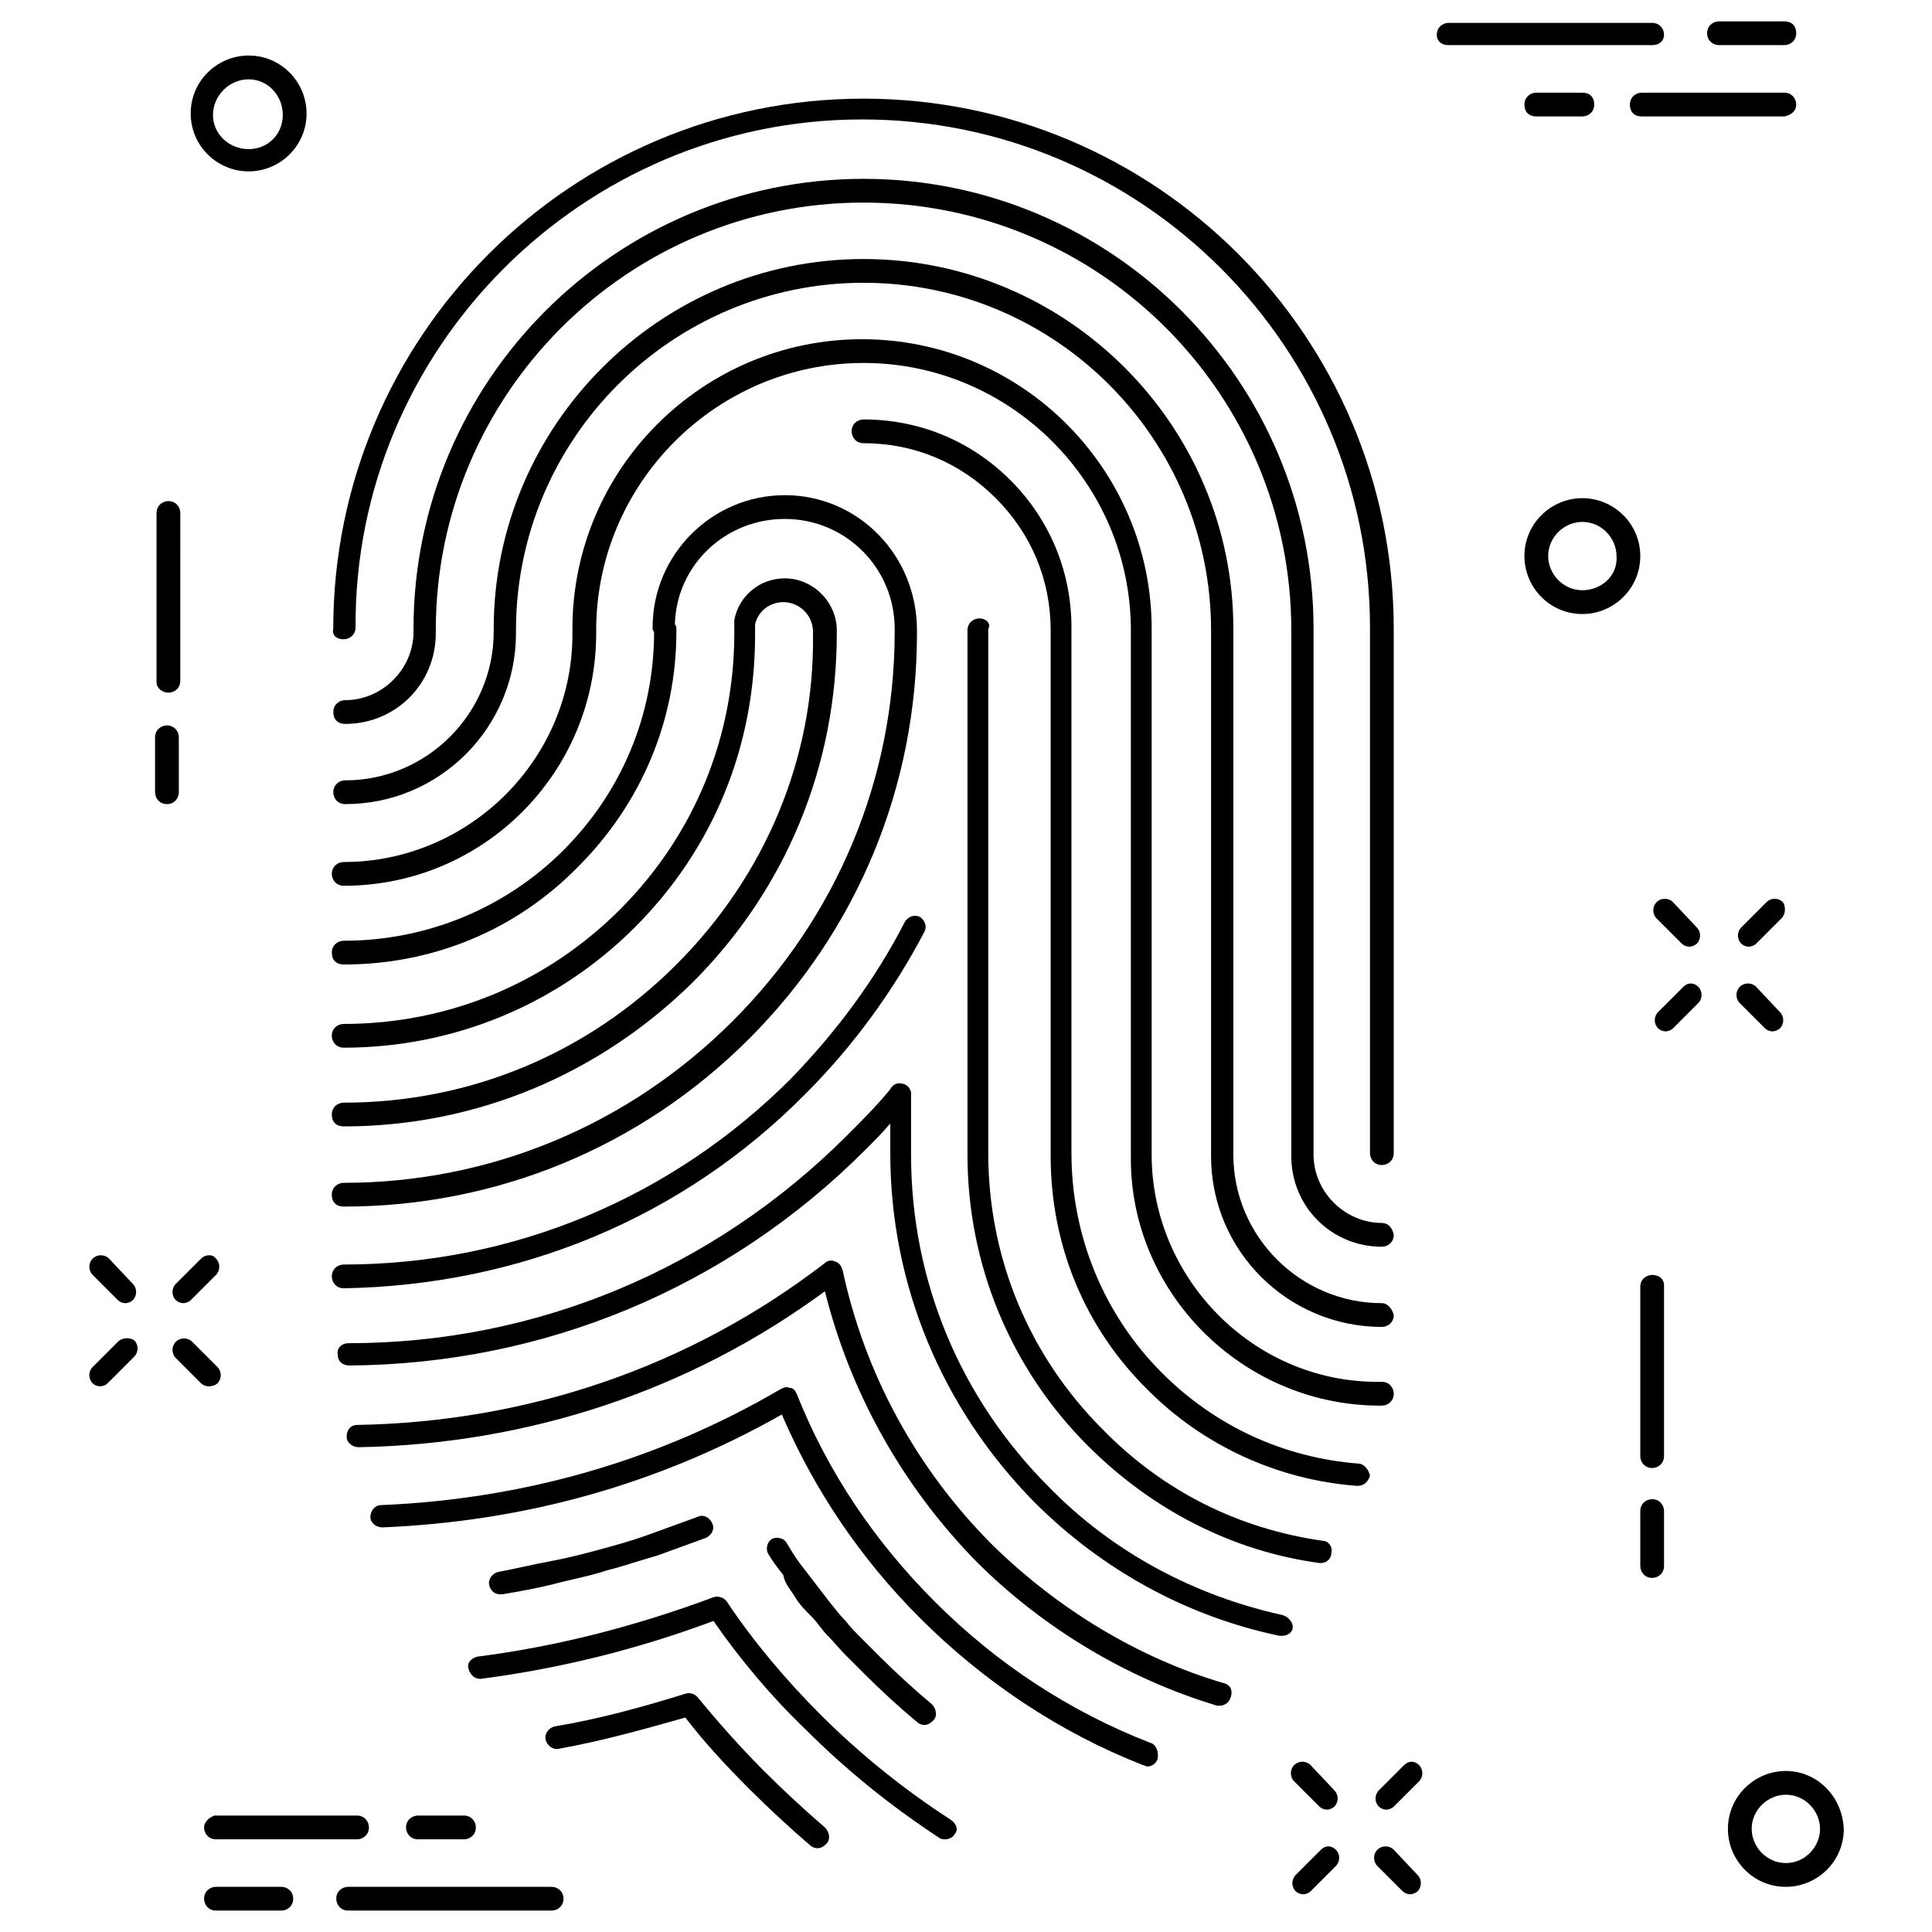 <?xml version="1.0" encoding="UTF-8"?>
<!-- Uploaded to: ICON Repo, www.svgrepo.com, Generator: ICON Repo Mixer Tools -->
<svg fill="#000000" width="800px" height="800px" version="1.1" viewBox="144 144 512 512" xmlns="http://www.w3.org/2000/svg">
 <g>
  <path d="m188.63 327.57c1.574 0 3.148-1.18 3.148-3.148l0.004-44.477c0-1.574-1.18-3.148-3.148-3.148-1.574 0-3.148 1.18-3.148 3.148v44.871c-0.004 1.574 1.57 2.754 3.144 2.754z"/>
  <path d="m191.39 353.95v-14.562c0-1.574-1.18-3.148-3.148-3.148-1.574 0-3.148 1.18-3.148 3.148v14.562c0 1.574 1.18 3.148 3.148 3.148 1.969 0.004 3.148-1.57 3.148-3.148z"/>
  <path d="m581.84 481.87c-1.574 0-3.148 1.18-3.148 3.148v44.871c0 1.574 1.18 3.148 3.148 3.148 1.574 0 3.148-1.18 3.148-3.148v-45.266c0-1.574-1.184-2.754-3.148-2.754z"/>
  <path d="m581.84 541.3c-1.574 0-3.148 1.18-3.148 3.148v14.562c0 1.574 1.18 3.148 3.148 3.148 1.574 0 3.148-1.18 3.148-3.148v-14.562c0-1.574-1.184-3.148-3.148-3.148z"/>
  <path d="m587.35 383.07c-1.18-1.18-3.148-1.18-4.328 0-1.18 1.18-1.18 3.148 0 4.328l6.691 6.691c0.395 0.395 1.18 0.789 1.969 0.789 0.789 0 1.574-0.395 1.969-0.789 1.18-1.18 1.18-3.148 0-4.328z"/>
  <path d="m609.39 405.51c-1.18-1.18-3.148-1.18-4.328 0-1.18 1.18-1.18 3.148 0 4.328l6.691 6.691c0.395 0.395 1.18 0.789 1.969 0.789 0.789 0 1.574-0.395 1.969-0.789 1.18-1.18 1.18-3.148 0-4.328z"/>
  <path d="m590.11 405.51-6.691 6.691c-1.18 1.18-1.18 3.148 0 4.328 0.395 0.395 1.18 0.789 1.969 0.789 0.789 0 1.574-0.395 1.969-0.789l6.691-6.691c1.18-1.18 1.18-3.148 0-4.328-1.184-1.18-2.758-1.18-3.938 0z"/>
  <path d="m616.48 383.07c-1.18-1.18-3.148-1.18-4.328 0l-6.691 6.691c-1.18 1.18-1.18 3.148 0 4.328 0.395 0.395 1.18 0.789 1.969 0.789 0.789 0 1.574-0.395 1.969-0.789l6.691-6.691c1.176-1.18 1.176-3.148 0.391-4.328z"/>
  <path d="m491.31 611.76c-1.18-1.18-3.148-1.18-4.328 0-1.18 1.18-1.18 3.148 0 4.328l6.691 6.691c0.395 0.395 1.18 0.789 1.969 0.789 0.789 0 1.574-0.395 1.969-0.789 1.18-1.18 1.18-3.148 0-4.328z"/>
  <path d="m513.36 634.19c-1.18-1.18-3.148-1.18-4.328 0-1.18 1.18-1.18 3.148 0 4.328l6.691 6.691c0.395 0.395 1.18 0.789 1.969 0.789s1.574-0.395 1.969-0.789c1.18-1.18 1.18-3.148 0-4.328z"/>
  <path d="m494.07 634.19-6.691 6.691c-1.18 1.18-1.18 3.148 0 4.328 0.395 0.395 1.18 0.789 1.969 0.789 0.789 0 1.574-0.395 1.969-0.789l6.691-6.691c1.18-1.18 1.18-3.148 0-4.328-1.184-1.18-2.758-1.18-3.938 0z"/>
  <path d="m516.11 611.76-6.691 6.691c-1.18 1.18-1.18 3.148 0 4.328 0.395 0.395 1.18 0.789 1.969 0.789 0.789 0 1.574-0.395 1.969-0.789l6.691-6.691c1.18-1.18 1.18-3.148 0-4.328-1.18-1.184-2.754-1.184-3.938 0z"/>
  <path d="m172.89 477.54c-1.18-1.18-3.148-1.18-4.328 0-1.18 1.18-1.18 3.148 0 4.328l6.691 6.691c0.395 0.395 1.18 0.789 1.969 0.789 0.789 0 1.574-0.395 1.969-0.789 1.18-1.18 1.18-3.148 0-4.328z"/>
  <path d="m201.62 510.6c1.18-1.18 1.18-3.148 0-4.328l-6.691-6.691c-1.18-1.18-3.148-1.18-4.328 0-1.18 1.18-1.18 3.148 0 4.328l6.691 6.691c0.395 0.395 1.18 0.789 1.969 0.789 1.176-0.004 1.965-0.398 2.359-0.789z"/>
  <path d="m175.25 499.58-6.691 6.691c-1.18 1.18-1.18 3.148 0 4.328 0.395 0.395 1.18 0.789 1.969 0.789s1.574-0.395 1.969-0.789l7.082-7.082c1.18-1.18 1.18-3.148 0-4.328-1.18-0.789-3.148-0.789-4.328 0.391z"/>
  <path d="m197.29 477.54-6.691 6.691c-1.18 1.18-1.18 3.148 0 4.328 0.395 0.395 1.18 0.789 1.969 0.789 0.789 0 1.574-0.395 1.969-0.789l6.691-6.691c1.18-1.18 1.18-3.148 0-4.328-0.789-1.184-2.754-1.184-3.938 0z"/>
  <path d="m209.89 189.42c8.266 0 15.352-6.691 15.352-15.352 0-8.266-6.691-15.352-15.352-15.352-8.266 0-15.352 6.691-15.352 15.352 0 8.66 7.086 15.352 15.352 15.352zm0-24.402c5.117 0 9.051 4.328 9.051 9.445 0 5.117-3.934 9.055-9.051 9.055s-9.449-3.938-9.449-9.055c0-5.117 4.332-9.445 9.449-9.445z"/>
  <path d="m617.27 613.33c-8.266 0-15.352 6.691-15.352 15.352 0 8.266 6.691 15.352 15.352 15.352 8.266 0 15.352-6.691 15.352-15.352-0.395-8.66-7.086-15.352-15.352-15.352zm0 24.402c-5.117 0-9.055-4.328-9.055-9.055 0-5.117 4.328-9.055 9.055-9.055 5.117 0 9.055 4.328 9.055 9.055 0 4.723-3.938 9.055-9.055 9.055z"/>
  <path d="m563.34 276.02c-8.266 0-15.352 6.691-15.352 15.352 0 8.266 6.691 15.352 15.352 15.352 8.266 0 15.352-6.691 15.352-15.352 0-8.66-7.086-15.352-15.352-15.352zm0 24.402c-5.117 0-9.055-4.328-9.055-9.055 0-5.117 4.328-9.055 9.055-9.055 5.117 0 9.055 4.328 9.055 9.055 0.391 5.117-3.938 9.055-9.055 9.055z"/>
  <path d="m584.99 153.21c0-1.574-1.18-3.148-3.148-3.148h-53.926c-1.574 0-3.148 1.18-3.148 3.148s1.574 2.754 3.148 2.754h53.922c1.969 0 3.152-1.18 3.152-2.754z"/>
  <path d="m599.55 155.96h17.32c1.574 0 3.148-1.18 3.148-3.148s-1.18-3.148-3.148-3.148h-17.32c-1.574 0-3.148 1.18-3.148 3.148s1.574 3.148 3.148 3.148z"/>
  <path d="m620.02 171.71c0-1.574-1.18-3.148-3.148-3.148h-37.785c-1.574 0-3.148 1.18-3.148 3.148s1.18 3.148 3.148 3.148h37.785c1.965-0.395 3.148-1.574 3.148-3.148z"/>
  <path d="m551.14 168.56c-1.574 0-3.148 1.18-3.148 3.148s1.18 3.148 3.148 3.148h12.203c1.574 0 3.148-1.18 3.148-3.148s-1.18-3.148-3.148-3.148z"/>
  <path d="m290.18 644.03h-53.922c-1.574 0-3.148 1.18-3.148 3.148 0 1.574 1.18 3.148 3.148 3.148h53.922c1.574 0 3.148-1.18 3.148-3.148s-1.574-3.148-3.148-3.148z"/>
  <path d="m218.55 644.03h-17.32c-1.574 0-3.148 1.18-3.148 3.148 0 1.574 1.18 3.148 3.148 3.148h17.32c1.574 0 3.148-1.18 3.148-3.148s-1.574-3.148-3.148-3.148z"/>
  <path d="m198.08 628.29c0 1.574 1.18 3.148 3.148 3.148h37.391c1.574 0 3.148-1.18 3.148-3.148 0-1.574-1.18-3.148-3.148-3.148h-37.785c-1.18 0.391-2.754 1.57-2.754 3.148z"/>
  <path d="m266.96 631.44c1.574 0 3.148-1.18 3.148-3.148 0-1.574-1.18-3.148-3.148-3.148h-12.203c-1.574 0-3.148 1.18-3.148 3.148 0 1.574 1.18 3.148 3.148 3.148z"/>
  <path d="m235.08 313.41c1.574 0 3.148-1.18 3.148-3.148-0.391-73.996 60.223-134.61 134.22-134.61 74.391 0 134.61 60.613 134.61 134.61v139.34c0 1.574 1.18 3.148 3.148 3.148 1.574 0 3.148-1.18 3.148-3.148v-138.94c0-77.539-62.977-140.52-140.52-140.52-77.539 0-140.52 62.977-140.52 140.52-0.395 1.574 0.789 2.754 2.754 2.754z"/>
  <path d="m510.21 489.35c-21.648 0-39.359-17.711-39.359-39.359v-139.34c0-53.922-44.082-98.008-98.008-98.008-53.922 0-98.008 44.082-98.008 98.008v0.395 0.395c0 21.648-17.711 39.359-39.359 39.359-1.574 0-3.148 1.18-3.148 3.148 0 1.574 1.18 3.148 3.148 3.148 25.191 0 45.266-20.469 45.266-45.266v-0.395-0.395c0-50.773 41.328-92.102 92.102-92.102 50.773 0 92.102 41.328 92.102 92.102v139.34c0 25.191 20.469 45.266 45.266 45.266 1.574 0 3.148-1.18 3.148-3.148-0.395-1.574-1.574-3.148-3.148-3.148z"/>
  <path d="m510.21 468.09c-9.84 0-18.105-8.266-18.105-18.105v-139.33c0-65.73-53.531-119.26-119.26-119.26-65.73 0-119.26 53.531-119.26 119.26v0.395 0.395c0 9.84-8.266 18.105-18.105 18.105-1.574 0-3.148 1.18-3.148 3.148s1.18 3.148 3.148 3.148c13.383 0 24.008-10.629 24.008-24.008v-0.395-0.395c0-62.582 50.773-113.36 113.36-113.36 62.582 0 113.36 50.773 113.36 113.36v139.34c0 13.383 10.629 24.008 24.008 24.008 1.574 0 3.148-1.18 3.148-3.148-0.387-1.969-1.566-3.152-3.141-3.152z"/>
  <path d="m403.54 307.89c-1.574 0-3.148 1.18-3.148 3.148v138.94c0 29.125 11.414 56.68 31.883 77.145 16.926 16.926 38.18 27.945 61.402 31.094h0.395c1.574 0 2.754-1.18 2.754-2.754 0.395-1.574-0.789-3.148-2.363-3.148-22.043-3.148-42.117-12.988-58.254-29.52-19.68-19.68-30.309-45.656-30.309-73.211v-138.94c0.793-1.18-0.391-2.754-2.359-2.754z"/>
  <path d="m503.91 531.86c-19.68-1.574-37.785-9.84-51.957-24.008-15.352-15.352-24.008-36.211-24.008-58.254v-139.34c0-14.957-5.902-28.734-16.137-38.965-10.629-10.629-24.402-16.137-38.965-16.137-1.574 0-3.148 1.18-3.148 3.148 0 1.574 1.18 3.148 3.148 3.148 13.383 0 25.586 5.117 35.031 14.562s14.562 21.648 14.562 35.031v139.34c0 23.617 9.055 45.656 25.977 62.188 14.562 14.562 34.242 23.613 55.102 25.188h0.395c1.574 0 2.754-1.18 3.148-2.754-0.395-1.574-1.574-3.148-3.148-3.148z"/>
  <path d="m509.03 516.5h1.18c1.574 0 3.148-1.18 3.148-3.148 0-1.574-1.18-3.148-3.148-3.148h-1.18c-33.062 0-59.828-27.551-59.828-60.223v-139.33c0-42.117-34.242-76.754-76.754-76.754-42.117 0-76.754 34.242-76.754 76.754v0.789c0.395 33.453-27.156 61.004-60.613 61.004-1.574 0-3.148 1.18-3.148 3.148 0 1.574 1.18 3.148 3.148 3.148 37 0 66.914-29.914 66.914-66.914v-0.789c0-38.965 31.883-70.848 70.848-70.848s70.848 31.883 70.848 70.848v139.34c-0.395 35.82 29.129 65.734 65.34 66.129z"/>
  <path d="m323.25 399.61c-23.617 23.617-54.711 36.605-88.168 36.605-1.574 0-3.148 1.18-3.148 3.148s1.18 3.148 3.148 3.148c35.031 0 67.699-13.777 92.496-38.18 24.797-24.797 38.18-57.465 38.18-92.496v-0.789c0-7.477-6.297-13.777-13.777-13.777-6.691 0-12.203 4.723-13.383 11.02v0.395 3.148c0 27.551-10.629 53.531-30.309 73.211-19.68 19.68-45.656 30.309-73.211 30.309-1.574 0-3.148 1.18-3.148 3.148 0 1.574 1.18 3.148 3.148 3.148 29.125 0 56.68-11.414 77.145-31.883 20.859-20.859 31.883-48.02 31.883-77.539v-2.754c0.789-3.543 3.938-5.902 7.477-5.902 4.328 0 7.871 3.543 7.871 7.871v0.789c0.402 32.668-12.586 63.762-36.203 87.379z"/>
  <path d="m277.2 566.49c4.723-0.789 9.055-1.574 13.777-2.754 4.328-1.18 9.055-1.969 13.777-3.543 4.723-1.18 9.055-2.754 13.383-3.938 4.328-1.574 8.66-3.148 12.988-4.723 1.574-0.789 2.363-2.363 1.574-3.938-0.789-1.574-2.363-2.363-3.938-1.574-4.328 1.574-8.66 3.148-12.988 4.723-4.328 1.574-8.66 2.754-12.988 3.938-4.328 1.18-9.055 2.363-13.383 3.148-4.328 0.789-9.055 1.969-13.383 2.754-1.574 0.395-2.754 1.969-2.363 3.543 0.395 1.574 1.574 2.363 2.754 2.363h0.789z"/>
  <path d="m354.73 567.28c1.18 1.969 2.754 3.543 4.328 5.117s2.754 3.543 4.328 5.117 3.148 3.543 4.723 5.117c1.574 1.574 3.148 3.148 4.723 4.723 4.723 4.723 9.445 9.055 14.168 12.988 0.395 0.395 1.18 0.789 1.969 0.789 0.789 0 1.574-0.395 2.363-1.18 1.18-1.18 0.789-3.148-0.395-4.328-4.723-3.938-9.445-8.266-13.777-12.594-1.574-1.574-3.148-3.148-4.723-4.723-1.574-1.574-3.148-3.148-4.328-4.723-1.574-1.574-2.754-3.148-4.328-5.117-1.18-1.574-2.754-3.543-3.938-5.117-1.18-1.574-2.754-3.543-3.938-5.117-1.18-1.574-2.363-3.543-3.543-5.512-0.789-1.18-2.754-1.574-3.938-0.789-1.18 0.789-1.574 2.754-0.789 3.938 1.18 1.969 2.363 3.543 3.938 5.512 0.402 2.359 1.977 3.934 3.156 5.898z"/>
  <path d="m346.47 613.33c-6.297-6.297-12.203-12.988-17.711-19.68-0.789-0.789-1.969-1.18-3.148-0.789-11.414 3.543-22.828 6.691-34.637 8.66-1.574 0.395-2.754 1.969-2.363 3.543 0.395 1.574 1.969 2.754 3.543 2.363 11.02-1.969 22.434-5.117 33.457-8.266 5.117 6.691 11.02 12.988 16.926 18.895 5.117 5.117 10.629 10.234 16.137 14.957 0.395 0.395 1.18 0.789 1.969 0.789s1.574-0.395 2.363-1.18c1.18-1.18 0.789-3.148-0.395-4.328-5.512-4.734-11.023-9.852-16.141-14.965z"/>
  <path d="m396.06 626.32c-12.203-7.871-24.008-17.32-34.637-27.945-9.055-9.055-17.711-19.285-24.797-29.914-0.789-1.18-2.363-1.574-3.543-1.18-20.074 7.477-40.934 12.988-62.582 15.742-1.574 0.395-2.754 1.574-2.363 3.148 0.395 1.574 1.574 2.754 3.148 2.754 21.254-2.754 41.723-7.871 61.797-15.352 7.086 10.234 15.352 20.074 24.402 28.734 11.02 11.02 22.828 20.469 35.426 28.734 0.395 0.395 1.18 0.395 1.574 0.395 0.789 0 1.969-0.395 2.363-1.18 1.18-1.184 0.785-2.758-0.789-3.938z"/>
  <path d="m448.8 605.85c-21.254-8.266-40.539-20.859-57.07-37.391-15.742-15.742-28.34-34.242-36.605-55.105-0.395-0.789-0.789-1.574-1.969-1.574-0.789-0.395-1.574 0-2.363 0.395-32.273 18.895-68.094 29.125-105.88 30.699-1.574 0-2.754 1.574-2.754 3.148 0 1.574 1.574 2.754 3.148 2.754 37.785-1.574 73.211-11.414 105.88-29.914 8.66 20.074 20.859 38.18 36.605 53.922 16.926 16.926 37 30.309 59.039 38.965 0.395 0 0.789 0.395 1.18 0.395 1.18 0 2.363-0.789 2.754-1.969 0.398-1.961-0.391-3.93-1.965-4.324z"/>
  <path d="m468.48 590.11c-22.828-6.691-44.082-19.68-61.402-36.605-20.074-20.074-33.852-45.266-39.754-72.816-0.395-1.18-0.789-1.969-1.969-2.363-0.789-0.395-1.969-0.395-2.754 0.395-35.816 27.551-78.719 42.117-123.98 42.902-1.574 0-2.754 1.18-2.754 3.148 0 1.574 1.574 2.754 3.148 2.754 44.871-0.789 87.773-14.957 123.59-41.328 6.691 26.766 20.469 51.562 40.148 71.637 17.711 17.711 40.148 31.094 63.762 38.18h0.789c1.18 0 2.363-0.789 2.754-1.969 0.789-1.969 0-3.543-1.574-3.934z"/>
  <path d="m483.84 572c-23.223-5.117-44.871-16.531-61.797-33.852-23.617-23.617-36.605-54.711-36.605-88.168v-15.742-0.789c-0.395-1.574-1.574-2.363-3.148-2.363-1.18 0-1.969 0.789-2.363 1.574-3.539 4.332-7.477 8.27-11.41 12.203-35.426 35.426-82.262 55.105-132.25 55.105-1.574 0-3.148 1.18-2.754 3.148 0 1.574 1.18 2.754 3.148 2.754 51.562-0.395 99.977-20.469 136.58-57.07 2.363-2.363 4.723-4.723 6.691-7.086v7.871c0 35.031 13.777 67.699 38.18 92.496 18.105 18.105 40.539 30.309 64.945 35.426h0.789c1.18 0 2.754-0.789 2.754-2.363-0.004-1.18-1.184-2.754-2.758-3.144z"/>
  <path d="m357.49 433.85c12.594-12.594 23.223-27.16 31.488-42.902 0.789-1.574 0-3.148-1.18-3.938-1.574-0.789-3.148 0-3.938 1.18-7.871 15.352-18.105 29.125-30.309 41.723-31.488 31.488-73.602 49.199-118.47 49.199-1.574 0-3.148 1.18-3.148 3.148 0 1.574 1.18 3.148 3.148 3.148 46.445-0.785 89.742-18.496 122.41-51.559z"/>
  <path d="m351.98 275.23c-19.285 0-35.031 15.742-35.031 35.031 0 0.395 0 0.789 0.395 1.18 0 22.043-8.66 42.508-24.008 57.859-15.352 15.352-36.211 24.008-58.254 24.008-1.574 0-3.148 1.18-3.148 3.148s1.18 3.148 3.148 3.148c23.617 0 45.656-9.055 62.188-25.977 16.531-16.531 25.977-38.574 25.977-62.188v-0.789c0-0.395 0-0.789-0.395-1.18 0.395-15.742 13.383-27.945 29.125-27.945 16.137 0 29.125 12.988 29.125 29.125v0.789c0 38.965-15.352 75.57-42.902 103.12-27.551 27.551-64.156 42.902-103.12 42.902-1.574 0-3.148 1.18-3.148 3.148s1.18 3.148 3.148 3.148c40.539 0 78.719-15.742 107.45-44.477s44.477-66.914 44.477-107.45v-0.789c0.004-20.07-15.738-35.816-35.023-35.816z"/>
 </g>
</svg>